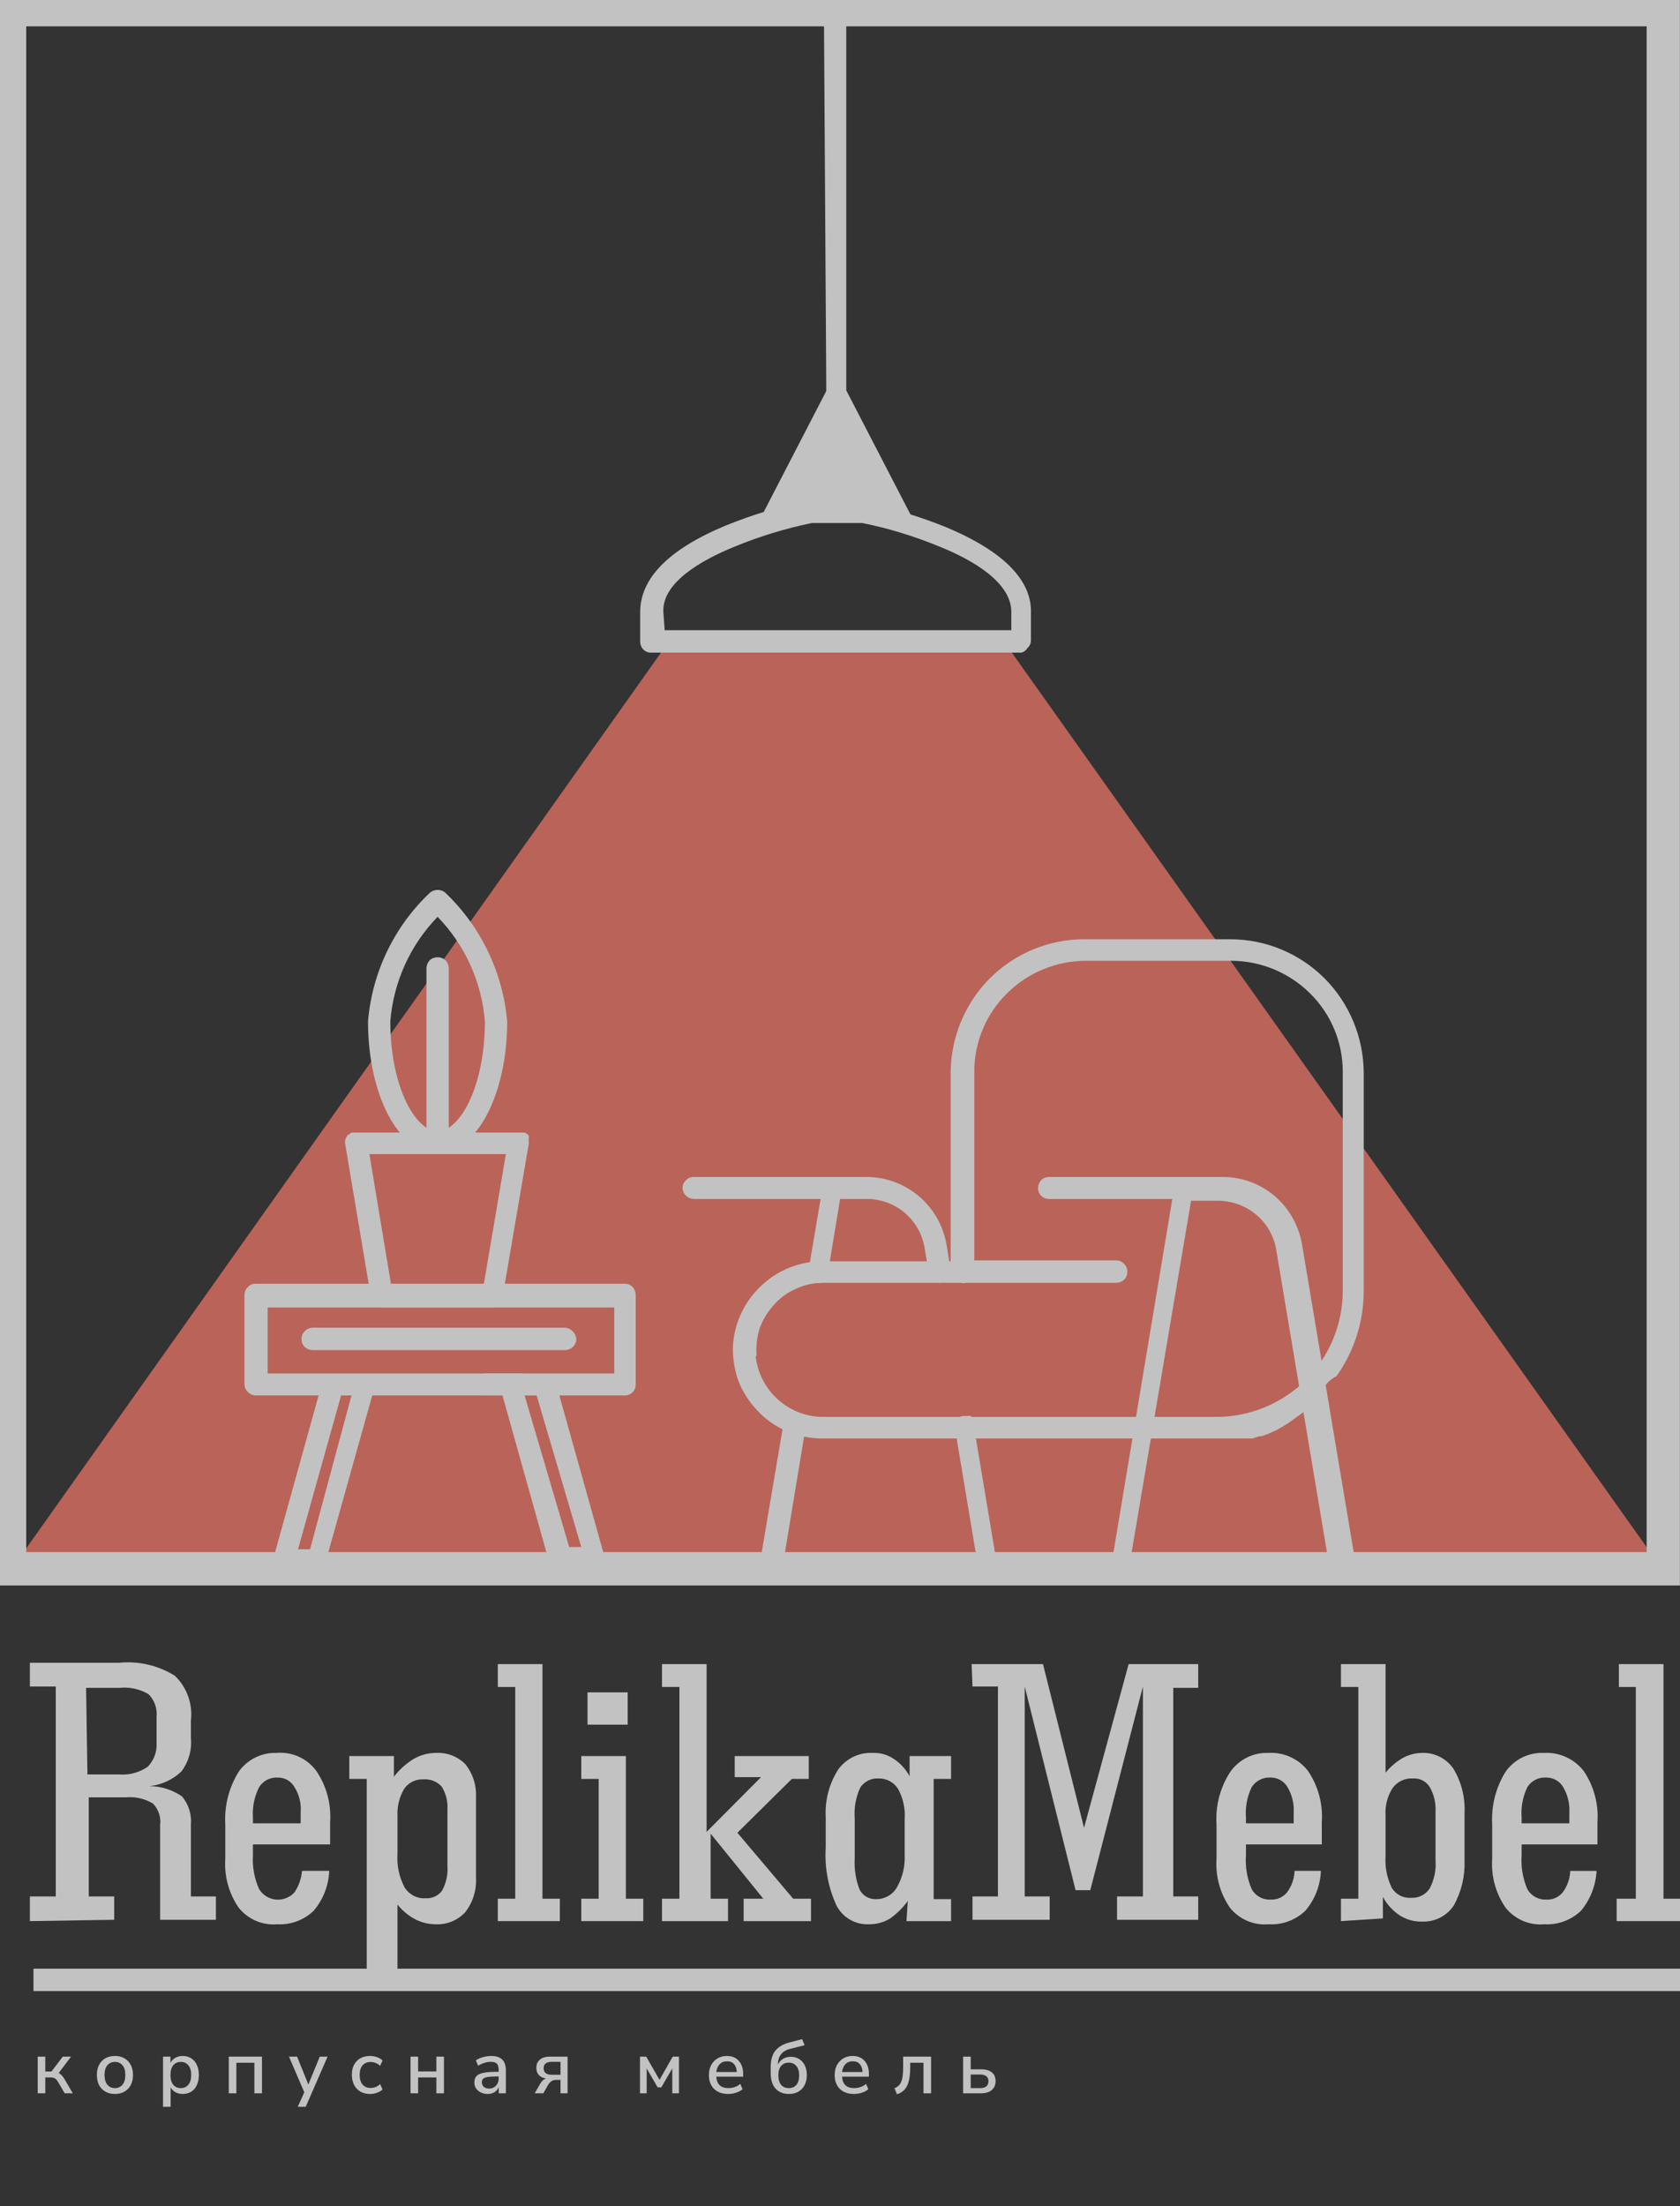 <svg width="179" height="235" viewBox="0 0 179 235" fill="none" xmlns="http://www.w3.org/2000/svg">
<rect x="0" y="0" width="179" height="235" fill="#333333" stroke="none"/>
<g opacity="0.7" clip-path="url(#clip0_6205_3887)">
<path d="M3.184 204.645V202.017H5.94V179.656H3.184V177.123H12.69C14.768 176.917 16.856 177.404 18.631 178.509C19.265 179.118 19.75 179.866 20.047 180.695C20.344 181.524 20.445 182.412 20.342 183.287V185.15C20.457 186.413 20.101 187.673 19.344 188.686C18.412 189.583 17.206 190.138 15.922 190.263C17.162 190.271 18.371 190.654 19.392 191.362C19.74 191.776 20.003 192.255 20.166 192.772C20.329 193.288 20.389 193.832 20.342 194.372V202.017H23.004V204.502H17.062V194.42C17.116 194.005 17.076 193.583 16.944 193.185C16.812 192.788 16.593 192.426 16.302 192.126C15.432 191.597 14.415 191.363 13.403 191.458H9.458V202.017H12.167V204.502L3.184 204.645ZM9.315 189.021H12.69C13.766 189.105 14.839 188.819 15.732 188.208C16.063 187.871 16.319 187.466 16.483 187.021C16.647 186.576 16.715 186.102 16.682 185.628V182.905C16.729 182.46 16.676 182.011 16.528 181.589C16.38 181.168 16.14 180.785 15.827 180.468C14.879 179.914 13.78 179.68 12.69 179.799H9.172L9.315 189.021Z" fill="white"/>
<path d="M35.078 199.293C35.018 200.859 34.431 202.358 33.414 203.546C32.904 204.036 32.299 204.416 31.637 204.662C30.975 204.909 30.269 205.017 29.564 204.979C28.784 205.05 27.997 204.926 27.276 204.618C26.554 204.309 25.92 203.826 25.429 203.211C24.38 201.688 23.878 199.852 24.003 198.003V194.324C23.894 192.358 24.392 190.405 25.429 188.734C25.885 188.089 26.493 187.569 27.198 187.219C27.903 186.868 28.683 186.699 29.469 186.727C30.278 186.656 31.092 186.794 31.832 187.129C32.573 187.463 33.215 187.983 33.7 188.638C34.793 190.25 35.312 192.187 35.173 194.133V196.474H26.95V197.621C26.873 198.868 27.102 200.115 27.616 201.252C27.811 201.561 28.075 201.821 28.386 202.012C28.698 202.202 29.048 202.318 29.411 202.35C29.774 202.382 30.14 202.33 30.479 202.198C30.819 202.066 31.124 201.857 31.37 201.587C31.832 200.905 32.111 200.115 32.179 199.293H35.078ZM26.95 194.229H32.036V193.082C32.116 192.125 31.882 191.169 31.37 190.358C31.193 190.049 30.936 189.793 30.627 189.616C30.318 189.44 29.967 189.35 29.612 189.355C29.22 189.327 28.828 189.405 28.477 189.581C28.125 189.758 27.828 190.026 27.616 190.358C27.105 191.361 26.875 192.484 26.95 193.607V194.229Z" fill="white"/>
<path d="M50.717 191.41V200.01C50.791 201.335 50.386 202.642 49.576 203.689C49.172 204.126 48.677 204.468 48.127 204.691C47.576 204.914 46.984 205.013 46.391 204.979C45.647 204.975 44.915 204.795 44.252 204.454C43.515 204.069 42.867 203.531 42.351 202.877V209.71H179.049V212.099H3.566V209.71H39.072V189.498H37.218V187.061H41.971V189.259C42.559 188.494 43.285 187.845 44.11 187.348C44.834 186.935 45.654 186.721 46.486 186.727C47.056 186.699 47.625 186.79 48.157 186.996C48.689 187.202 49.172 187.517 49.576 187.922C50.369 188.904 50.775 190.146 50.717 191.41ZM47.675 192.7C47.72 191.858 47.504 191.023 47.057 190.311C46.812 190.042 46.508 189.834 46.171 189.701C45.833 189.569 45.469 189.516 45.108 189.546C44.711 189.524 44.314 189.604 43.956 189.78C43.598 189.956 43.291 190.221 43.064 190.55C42.538 191.443 42.29 192.475 42.351 193.512V197.478C42.266 198.72 42.529 199.962 43.112 201.061C43.352 201.443 43.692 201.751 44.094 201.953C44.496 202.155 44.945 202.244 45.393 202.208C45.723 202.226 46.052 202.16 46.351 202.019C46.649 201.877 46.908 201.663 47.104 201.396C47.541 200.593 47.739 199.681 47.675 198.768V192.7Z" fill="white"/>
<path d="M53.043 204.645V202.256H54.897V179.703H53.043V177.267H57.796V202.256H59.65V204.645H53.043Z" fill="white"/>
<path d="M61.934 204.645V202.256H63.787V189.498H61.934V187.062H66.687V202.256H68.54V204.645H61.934ZM62.599 183.717V180.277H66.877V183.717H62.599Z" fill="white"/>
<path d="M70.535 204.645V202.256H72.389V179.703H70.535V177.267H75.288V195.137L81.087 189.307H78.283V187.062H86.173V189.498H84.367L78.568 195.232L84.509 202.256H86.41V204.645H79.233V202.256H81.325L75.716 195.328V202.256H77.57V204.645H70.535Z" fill="white"/>
<path d="M96.724 202.495C96.188 203.239 95.529 203.885 94.776 204.406C94.111 204.791 93.356 204.989 92.589 204.979C91.88 205.014 91.177 204.843 90.562 204.487C89.947 204.132 89.446 203.606 89.12 202.973C88.237 201.045 87.845 198.927 87.979 196.809V193.56C87.881 191.773 88.347 190.001 89.309 188.495C89.731 187.912 90.291 187.444 90.939 187.135C91.586 186.826 92.301 186.686 93.017 186.727C93.792 186.699 94.557 186.916 95.203 187.348C95.922 187.814 96.51 188.455 96.915 189.212V187.062H101.335V189.499H99.481V202.304H101.335V204.645H96.582L96.724 202.495ZM91.068 198.003C91.005 199.127 91.183 200.252 91.591 201.3C91.764 201.625 92.026 201.892 92.347 202.07C92.667 202.248 93.032 202.329 93.397 202.304C93.843 202.302 94.279 202.182 94.664 201.955C95.048 201.729 95.365 201.404 95.584 201.014C96.162 199.981 96.442 198.806 96.392 197.621V193.751C96.466 192.637 96.219 191.525 95.679 190.55C95.456 190.199 95.145 189.913 94.778 189.721C94.412 189.528 94.001 189.435 93.587 189.451C93.203 189.426 92.819 189.506 92.475 189.683C92.132 189.859 91.843 190.126 91.639 190.454C91.18 191.472 90.984 192.589 91.068 193.703V198.003Z" fill="white"/>
<path d="M103.523 177.267H111.128L115.501 194.707L120.254 177.267H127.669V179.799H125.007V202.017H127.669V204.502H119.018V202.017H121.775V179.656L116.167 201.348H114.598L109.18 179.656V202.017H111.841V204.502H103.619V202.017H106.328V179.656H103.619L103.523 177.267Z" fill="white"/>
<path d="M140.739 199.293C140.679 200.859 140.092 202.358 139.075 203.546C138.557 204.04 137.944 204.421 137.274 204.668C136.604 204.915 135.89 205.02 135.178 204.979C134.397 205.05 133.611 204.926 132.889 204.618C132.168 204.309 131.533 203.826 131.042 203.211C129.994 201.688 129.491 199.852 129.617 198.003V194.324C129.492 192.35 130.009 190.388 131.09 188.734C131.546 188.09 132.153 187.569 132.858 187.219C133.564 186.868 134.344 186.699 135.13 186.727C135.936 186.678 136.743 186.826 137.48 187.159C138.216 187.492 138.862 187.999 139.36 188.638C140.454 190.25 140.973 192.187 140.834 194.133V196.474H132.754V197.621C132.666 198.864 132.878 200.11 133.372 201.252C133.575 201.61 133.875 201.902 134.237 202.097C134.598 202.291 135.006 202.379 135.415 202.351C135.74 202.366 136.064 202.305 136.361 202.172C136.658 202.04 136.92 201.839 137.126 201.587C137.623 200.923 137.905 200.123 137.934 199.293H140.739ZM132.754 194.229H137.839V193.082C137.894 192.128 137.662 191.179 137.174 190.358C136.993 190.052 136.735 189.799 136.427 189.623C136.118 189.447 135.77 189.355 135.415 189.355C135.017 189.323 134.616 189.399 134.257 189.576C133.897 189.752 133.592 190.023 133.372 190.358C132.882 191.367 132.668 192.488 132.754 193.607V194.229Z" fill="white"/>
<path d="M142.875 204.645V202.256H144.729V179.703H142.875V177.267H147.628V188.829C148.147 188.196 148.775 187.662 149.482 187.253C150.097 186.923 150.781 186.743 151.478 186.727C152.135 186.697 152.789 186.835 153.379 187.127C153.969 187.419 154.476 187.857 154.853 188.399C155.717 189.836 156.131 191.501 156.041 193.178V198.195C156.102 199.862 155.708 201.515 154.9 202.973C154.537 203.52 154.041 203.965 153.458 204.266C152.876 204.567 152.227 204.714 151.573 204.693C150.737 204.726 149.91 204.51 149.197 204.072C148.419 203.572 147.781 202.882 147.343 202.065V204.358L142.875 204.645ZM147.628 197.717C147.55 198.887 147.78 200.056 148.293 201.109C148.511 201.461 148.822 201.746 149.191 201.932C149.561 202.117 149.974 202.196 150.385 202.16C150.769 202.18 151.151 202.098 151.493 201.921C151.835 201.745 152.125 201.482 152.334 201.157C152.818 200.232 153.032 199.189 152.951 198.147V193.034C153.01 192.101 152.796 191.17 152.334 190.358C152.144 190.056 151.875 189.811 151.557 189.651C151.238 189.491 150.882 189.422 150.527 189.451C150.116 189.425 149.705 189.504 149.331 189.679C148.958 189.854 148.634 190.121 148.389 190.454C147.829 191.318 147.562 192.34 147.628 193.369V197.717Z" fill="white"/>
<path d="M170.11 199.294C170.028 200.855 169.445 202.347 168.446 203.546C167.928 204.04 167.315 204.422 166.645 204.668C165.975 204.915 165.261 205.021 164.549 204.979C163.768 205.05 162.982 204.926 162.26 204.618C161.539 204.309 160.904 203.826 160.414 203.212C159.365 201.688 158.862 199.852 158.988 198.003V194.324C158.879 192.358 159.377 190.405 160.414 188.734C160.874 188.083 161.489 187.558 162.203 187.207C162.917 186.856 163.707 186.691 164.501 186.727C165.307 186.682 166.112 186.832 166.848 187.164C167.584 187.497 168.23 188.003 168.731 188.638C169.825 190.251 170.344 192.187 170.205 194.133V196.474H162.125V197.621C162.037 198.864 162.249 200.11 162.743 201.253C162.943 201.602 163.235 201.89 163.587 202.084C163.939 202.278 164.338 202.37 164.739 202.352C165.071 202.374 165.405 202.317 165.71 202.184C166.016 202.051 166.286 201.846 166.498 201.587C166.994 200.924 167.276 200.123 167.306 199.294H170.11ZM162.125 194.229H167.21V193.082C167.265 192.128 167.033 191.179 166.545 190.359C166.36 190.045 166.095 189.787 165.777 189.611C165.46 189.435 165.101 189.346 164.739 189.355C164.347 189.327 163.955 189.405 163.604 189.581C163.253 189.758 162.955 190.026 162.743 190.359C162.253 191.367 162.039 192.489 162.125 193.608V194.229Z" fill="white"/>
<path d="M172.25 204.645V202.256H174.294V179.703H172.488V177.267H177.241V202.256H179.047V204.645H172.25Z" fill="white"/>
<path d="M106.895 68.231H71.342L1.234 167.137H177.097L106.895 68.231Z" fill="#F37869"/>
<path d="M55.47 148.646H51.763C51.462 148.637 51.174 148.518 50.955 148.311C50.837 148.201 50.742 148.068 50.677 147.921C50.611 147.773 50.576 147.613 50.574 147.451C50.591 147.141 50.727 146.85 50.955 146.639C51.057 146.528 51.183 146.441 51.322 146.383C51.462 146.325 51.612 146.298 51.763 146.305H55.47C55.628 146.298 55.785 146.324 55.933 146.381C56.08 146.439 56.214 146.527 56.325 146.639C56.433 146.744 56.519 146.871 56.576 147.01C56.633 147.15 56.661 147.3 56.658 147.451C56.665 147.61 56.639 147.768 56.582 147.916C56.524 148.065 56.437 148.199 56.325 148.311C56.087 148.518 55.785 148.636 55.47 148.646Z" fill="white"/>
<path d="M66.543 148.646H27.235C26.934 148.637 26.647 148.518 26.427 148.311C26.309 148.201 26.215 148.068 26.149 147.921C26.084 147.773 26.049 147.613 26.047 147.451V137.895C26.064 137.585 26.2 137.294 26.427 137.083C26.53 136.972 26.655 136.884 26.795 136.827C26.934 136.769 27.084 136.742 27.235 136.748H66.543C66.701 136.742 66.858 136.768 67.006 136.825C67.153 136.883 67.287 136.971 67.398 137.083C67.597 137.308 67.714 137.594 67.731 137.895V147.451C67.738 147.61 67.712 147.768 67.654 147.916C67.597 148.064 67.51 148.199 67.398 148.311C67.286 148.423 67.153 148.511 67.005 148.569C66.858 148.626 66.701 148.653 66.543 148.646ZM28.518 146.305H65.45V139.281H28.518V146.305Z" fill="white"/>
<path d="M34.081 167.185H30.326H29.803C29.655 167.1 29.526 166.986 29.422 166.85C29.307 166.712 29.226 166.548 29.185 166.373C29.116 166.188 29.116 165.984 29.185 165.799L34.318 147.308C34.422 147.011 34.623 146.758 34.889 146.591C35.178 146.472 35.502 146.472 35.792 146.591C35.944 146.63 36.087 146.701 36.21 146.8C36.333 146.899 36.434 147.023 36.505 147.165C36.566 147.308 36.598 147.463 36.598 147.619C36.598 147.775 36.566 147.929 36.505 148.073L31.751 165.035H33.035L37.788 147.404C37.762 147.278 37.762 147.148 37.788 147.021C37.881 146.887 38.014 146.787 38.168 146.735H38.596H39.071L39.451 146.974C39.585 147.059 39.699 147.174 39.784 147.308V147.738C39.805 147.897 39.805 148.057 39.784 148.216L34.603 166.707C34.506 166.942 34.36 167.154 34.175 167.328C34.141 167.283 34.109 167.235 34.081 167.185Z" fill="white"/>
<path d="M63.453 167.185H59.698C59.464 167.246 59.218 167.246 58.985 167.185C58.8 167.01 58.655 166.799 58.557 166.564L53.376 148.073C53.328 147.885 53.328 147.687 53.376 147.499C53.357 147.341 53.357 147.18 53.376 147.022L53.804 146.687H54.327H58.082C58.315 146.626 58.561 146.626 58.794 146.687C58.979 146.862 59.125 147.073 59.222 147.308L64.403 165.799C64.451 165.988 64.451 166.185 64.403 166.373C64.437 166.53 64.437 166.693 64.403 166.851C64.3 166.986 64.171 167.1 64.023 167.185C63.836 167.236 63.639 167.236 63.453 167.185ZM60.648 164.796H61.932L57.178 148.646H55.895L60.648 164.796Z" fill="white"/>
<path d="M60.221 143.82H33.318C33.003 143.81 32.702 143.692 32.463 143.486C32.351 143.373 32.264 143.239 32.206 143.091C32.149 142.943 32.123 142.784 32.13 142.626C32.124 142.474 32.15 142.323 32.208 142.183C32.265 142.043 32.352 141.916 32.463 141.813C32.572 141.695 32.704 141.6 32.852 141.534C32.998 141.468 33.157 141.433 33.318 141.431H60.221C60.525 141.462 60.809 141.598 61.026 141.816C61.242 142.033 61.378 142.319 61.409 142.626C61.407 142.787 61.372 142.947 61.306 143.095C61.241 143.243 61.147 143.376 61.029 143.486C60.809 143.692 60.521 143.811 60.221 143.82Z" fill="white"/>
<path d="M52.571 139.281H40.688C40.41 139.271 40.144 139.17 39.928 138.994C39.731 138.82 39.597 138.584 39.547 138.325L36.791 121.936C36.742 121.765 36.742 121.583 36.791 121.411C36.84 121.238 36.921 121.077 37.028 120.933L37.456 120.646H37.931H55.47H55.945L56.325 120.933C56.351 121.091 56.351 121.253 56.325 121.411C56.352 121.585 56.352 121.762 56.325 121.936L53.521 138.325C53.46 138.58 53.328 138.812 53.141 138.994C52.985 139.147 52.786 139.247 52.571 139.281ZM41.686 136.94H51.525L53.901 122.94H39.357L41.686 136.94Z" fill="white"/>
<path d="M46.626 122.844C42.49 122.844 39.211 116.681 39.211 108.797C39.652 103.562 42.006 98.677 45.818 95.084C46.046 94.897 46.331 94.796 46.626 94.796C46.92 94.796 47.205 94.897 47.434 95.084C51.227 98.691 53.577 103.568 54.04 108.797C54.04 116.681 50.713 122.844 46.626 122.844ZM46.626 97.664C43.706 100.671 41.924 104.609 41.587 108.797C41.587 115.725 44.249 120.503 46.626 120.503C49.002 120.503 51.664 115.725 51.664 108.797C51.328 104.609 49.545 100.671 46.626 97.664Z" fill="white"/>
<path d="M46.626 122.319C46.468 122.326 46.31 122.299 46.163 122.242C46.016 122.184 45.882 122.097 45.77 121.984C45.572 121.759 45.454 121.473 45.438 121.172V103.111C45.454 102.81 45.572 102.524 45.77 102.299C46.005 102.087 46.31 101.97 46.626 101.97C46.941 101.97 47.246 102.087 47.481 102.299C47.68 102.524 47.797 102.81 47.814 103.111V121.124C47.841 121.282 47.841 121.444 47.814 121.602C47.763 121.745 47.682 121.876 47.576 121.984L47.196 122.223C47.02 122.314 46.821 122.347 46.626 122.319Z" fill="white"/>
<path d="M144.302 165.751L138.741 132.639C138.41 130.591 137.365 128.729 135.794 127.383C134.209 126.054 132.201 125.342 130.138 125.377H111.791C111.633 125.37 111.475 125.396 111.328 125.454C111.181 125.511 111.047 125.599 110.935 125.711C110.73 125.932 110.611 126.221 110.603 126.523C110.596 126.682 110.622 126.84 110.679 126.988C110.737 127.136 110.824 127.271 110.936 127.383C111.047 127.495 111.181 127.583 111.328 127.641C111.476 127.698 111.633 127.725 111.791 127.718H124.909L118.54 165.943C118.517 166.101 118.517 166.262 118.54 166.42C118.504 166.561 118.504 166.709 118.54 166.85L118.873 167.137H119.301C119.581 167.143 119.854 167.041 120.061 166.85C120.176 166.769 120.269 166.661 120.335 166.537C120.401 166.413 120.438 166.275 120.441 166.134L126.906 127.909H129.757C131.25 127.91 132.695 128.434 133.845 129.39C134.987 130.349 135.746 131.689 135.984 133.165L141.545 166.325C141.595 166.598 141.728 166.848 141.925 167.041C142.137 167.224 142.407 167.325 142.686 167.328C142.985 167.259 143.253 167.09 143.446 166.85C143.682 166.774 143.889 166.629 144.042 166.433C144.194 166.237 144.285 166 144.302 165.751Z" fill="white"/>
<path d="M81.846 167.185C81.54 167.131 81.267 166.96 81.085 166.707C80.972 166.415 80.972 166.091 81.085 165.799L83.557 151.178C83.61 150.871 83.781 150.596 84.032 150.414C84.168 150.356 84.313 150.326 84.46 150.326C84.607 150.326 84.753 150.356 84.888 150.414C85.041 150.435 85.188 150.488 85.319 150.571C85.45 150.653 85.562 150.762 85.648 150.891C85.743 151.012 85.813 151.15 85.854 151.297C85.895 151.445 85.906 151.6 85.886 151.752L83.462 166.42C83.365 166.67 83.22 166.897 83.034 167.089C82.862 167.209 82.662 167.281 82.453 167.298C82.244 167.314 82.035 167.275 81.846 167.185Z" fill="white"/>
<path d="M86.935 136.653C86.796 136.7 86.646 136.7 86.507 136.653C86.36 136.568 86.23 136.454 86.127 136.318C86.107 136.176 86.107 136.031 86.127 135.888C86.103 135.73 86.103 135.569 86.127 135.411L87.648 126.476C87.62 126.317 87.62 126.156 87.648 125.998C87.733 125.863 87.847 125.749 87.981 125.663C88.121 125.627 88.268 125.627 88.408 125.663H88.884H89.311C89.445 125.749 89.559 125.863 89.644 125.998C89.662 126.141 89.662 126.285 89.644 126.428C89.692 126.583 89.692 126.75 89.644 126.906L88.171 135.841C88.123 136.125 87.97 136.381 87.743 136.557C87.496 136.692 87.207 136.727 86.935 136.653Z" fill="white"/>
<path d="M105.232 167.185C104.952 167.191 104.679 167.088 104.472 166.898C104.364 166.81 104.275 166.701 104.21 166.578C104.145 166.455 104.105 166.32 104.092 166.182L101.763 152.229C101.695 152.088 101.66 151.933 101.66 151.776C101.66 151.618 101.695 151.464 101.763 151.322C101.951 151.076 102.221 150.906 102.523 150.844H102.998C103.139 150.808 103.286 150.808 103.426 150.844C103.544 150.934 103.641 151.048 103.711 151.178C103.746 151.32 103.746 151.467 103.711 151.608L106.04 165.56C106.063 165.703 106.063 165.848 106.04 165.99C106.091 166.129 106.091 166.282 106.04 166.42C105.967 166.564 105.851 166.682 105.708 166.755C105.569 166.802 105.419 166.802 105.28 166.755L105.232 167.185Z" fill="white"/>
<path d="M100.148 136.653C99.867 136.659 99.595 136.556 99.387 136.366C99.16 136.19 99.007 135.934 98.96 135.65L98.532 133.022C98.303 131.532 97.547 130.176 96.403 129.201C95.26 128.227 93.804 127.7 92.305 127.718H73.911C73.61 127.709 73.323 127.59 73.103 127.383C72.985 127.273 72.89 127.141 72.825 126.993C72.76 126.845 72.725 126.685 72.723 126.523C72.726 126.369 72.761 126.216 72.826 126.076C72.892 125.937 72.986 125.812 73.103 125.711C73.206 125.6 73.331 125.513 73.471 125.455C73.61 125.397 73.76 125.371 73.911 125.377H92.305C94.356 125.371 96.343 126.098 97.91 127.429C99.477 128.759 100.523 130.606 100.861 132.639L101.288 135.267C101.336 135.423 101.336 135.589 101.288 135.745C101.314 135.871 101.314 136.001 101.288 136.127C101.203 136.262 101.09 136.376 100.956 136.462C100.816 136.503 100.668 136.503 100.528 136.462L100.148 136.653Z" fill="white"/>
<path d="M142.403 146.591C144.289 143.944 145.303 140.769 145.302 137.513V114.244C145.274 110.477 143.771 106.872 141.119 104.21C138.452 101.55 134.848 100.056 131.09 100.053H115.5C111.743 100.056 108.139 101.55 105.471 104.21C102.82 106.872 101.317 110.477 101.289 114.244V134.359H87.838C85.377 134.306 82.992 135.214 81.183 136.892C79.372 138.547 78.265 140.84 78.094 143.294C78.043 144.578 78.237 145.859 78.664 147.069C79.125 148.263 79.82 149.352 80.708 150.27C81.588 151.218 82.657 151.967 83.845 152.468C85.019 152.964 86.279 153.224 87.552 153.233H131.756H132.564H133.467L134.18 152.994H134.418L135.083 152.755L135.939 152.373L136.699 151.943L137.317 151.56L138.838 150.461L139.456 149.888L140.739 148.455C141.037 147.643 141.632 146.976 142.403 146.591ZM80.613 144.393C80.536 143.409 80.649 142.42 80.946 141.479C81.285 140.558 81.802 139.714 82.467 138.994C83.118 138.246 83.93 137.657 84.843 137.274C85.735 136.854 86.71 136.642 87.695 136.653H102.382C102.569 136.701 102.765 136.701 102.952 136.653H118.97C119.271 136.644 119.558 136.525 119.778 136.318C119.89 136.206 119.977 136.072 120.034 135.924C120.092 135.776 120.118 135.617 120.111 135.458C120.117 135.307 120.09 135.156 120.033 135.016C119.976 134.875 119.889 134.749 119.778 134.646C119.678 134.529 119.554 134.434 119.415 134.368C119.275 134.302 119.124 134.267 118.97 134.264H103.808V114.196C103.802 112.64 104.106 111.099 104.702 109.662C105.298 108.226 106.173 106.925 107.278 105.834C109.505 103.616 112.508 102.364 115.643 102.346H131.233C134.368 102.364 137.371 103.616 139.598 105.834C140.703 106.925 141.578 108.226 142.174 109.662C142.77 111.099 143.074 112.64 143.068 114.196V137.465C143.069 139.241 142.721 140.999 142.044 142.639C141.367 144.279 140.375 145.768 139.123 147.021C136.581 149.519 133.172 150.924 129.617 150.939H87.79C86.008 150.953 84.283 150.309 82.943 149.129C81.602 147.948 80.739 146.314 80.518 144.537L80.613 144.393Z" fill="white"/>
<path d="M178.24 168.14H0V0H178.24V168.14ZM2.044 166.086H176.196V2.055H2.044V166.086Z" fill="white" stroke="white" stroke-width="1.5"/>
<path d="M89.263 48.402C88.948 48.392 88.646 48.274 88.407 48.068C88.295 47.955 88.208 47.821 88.151 47.673C88.094 47.525 88.067 47.366 88.074 47.207L87.789 1.338C87.791 1.176 87.826 1.016 87.891 0.869C87.957 0.721 88.051 0.588 88.169 0.478C88.389 0.271 88.677 0.152 88.977 0.143C89.135 0.137 89.293 0.163 89.44 0.221C89.587 0.278 89.721 0.366 89.832 0.478C89.944 0.591 90.031 0.725 90.089 0.873C90.146 1.021 90.172 1.179 90.166 1.338V47.016C90.172 47.175 90.146 47.333 90.089 47.481C90.032 47.63 89.945 47.764 89.833 47.876C89.704 48.108 89.504 48.293 89.263 48.402Z" fill="white"/>
<path d="M91.83 55.664H86.364C86.213 55.671 86.063 55.644 85.924 55.586C85.784 55.529 85.659 55.441 85.556 55.33C85.438 55.22 85.344 55.087 85.278 54.939C85.213 54.791 85.178 54.632 85.176 54.47V49.692C85.197 48.921 85.442 48.173 85.88 47.54C86.318 46.907 86.93 46.416 87.641 46.127C88.352 45.838 89.131 45.764 89.884 45.913C90.636 46.062 91.329 46.429 91.878 46.968C92.242 47.32 92.532 47.743 92.728 48.212C92.924 48.68 93.023 49.184 93.018 49.692V54.47C93.025 54.629 92.999 54.787 92.942 54.935C92.884 55.083 92.797 55.217 92.685 55.33C92.573 55.442 92.44 55.53 92.293 55.587C92.145 55.645 91.988 55.671 91.83 55.664ZM87.552 53.323H90.642V49.931C90.646 49.731 90.605 49.533 90.523 49.351C90.441 49.169 90.319 49.008 90.166 48.88C90.031 48.723 89.863 48.599 89.674 48.516C89.485 48.433 89.279 48.394 89.073 48.402C88.868 48.398 88.663 48.438 88.475 48.52C88.286 48.603 88.117 48.725 87.98 48.88C87.844 49.018 87.735 49.182 87.662 49.362C87.589 49.543 87.551 49.736 87.552 49.931V53.323Z" fill="white"/>
<path d="M108.846 69.521H69.395C69.237 69.528 69.08 69.502 68.933 69.444C68.785 69.387 68.652 69.299 68.54 69.187C68.334 68.966 68.216 68.677 68.207 68.374V65.221C68.207 61.685 71.106 58.579 77.285 55.999C80.13 54.842 83.073 53.946 86.079 53.323H91.164C91.367 53.275 91.579 53.275 91.782 53.323C91.987 53.362 92.181 53.443 92.353 53.562C95.224 54.183 98.038 55.046 100.765 56.142C106.944 58.723 109.986 61.828 109.844 65.364V68.231C109.841 68.386 109.805 68.538 109.74 68.678C109.674 68.818 109.58 68.942 109.464 69.043C109.327 69.277 109.105 69.448 108.846 69.521ZM70.821 67.132H107.752V65.173C107.752 62.067 103.712 59.678 100.148 58.245C97.478 57.136 94.709 56.288 91.877 55.712H86.506C83.677 56.294 80.908 57.142 78.236 58.245C74.719 59.678 70.536 62.067 70.679 65.173L70.821 67.132Z" fill="white"/>
<path d="M89.121 39.562L81.184 54.9H97.059L89.121 39.562Z" fill="white"/>
<path d="M4.018 222.985V219.081H4.826V220.665H5.482L6.69 219.081H7.57L6.25 220.833C6.378 220.892 6.495 220.983 6.602 221.105C6.714 221.223 6.829 221.385 6.946 221.593L7.754 222.985H6.89L6.21 221.817C6.087 221.609 5.967 221.471 5.85 221.401C5.738 221.332 5.581 221.297 5.378 221.297H4.826V222.985H4.018ZM12.25 223.057C11.856 223.057 11.514 222.975 11.226 222.809C10.938 222.644 10.714 222.412 10.554 222.113C10.4 221.809 10.322 221.449 10.322 221.033C10.322 220.617 10.4 220.26 10.554 219.961C10.714 219.657 10.938 219.423 11.226 219.257C11.514 219.092 11.856 219.009 12.25 219.009C12.634 219.009 12.97 219.092 13.258 219.257C13.546 219.423 13.77 219.657 13.93 219.961C14.09 220.26 14.17 220.617 14.17 221.033C14.17 221.449 14.09 221.809 13.93 222.113C13.77 222.412 13.546 222.644 13.258 222.809C12.97 222.975 12.634 223.057 12.25 223.057ZM12.25 222.433C12.581 222.433 12.848 222.313 13.05 222.073C13.253 221.833 13.354 221.487 13.354 221.033C13.354 220.58 13.253 220.236 13.05 220.001C12.848 219.761 12.581 219.641 12.25 219.641C11.914 219.641 11.645 219.761 11.442 220.001C11.24 220.236 11.138 220.58 11.138 221.033C11.138 221.487 11.24 221.833 11.442 222.073C11.645 222.313 11.914 222.433 12.25 222.433ZM17.372 224.425V219.081H18.163V219.745C18.276 219.521 18.446 219.343 18.675 219.209C18.905 219.076 19.169 219.009 19.468 219.009C19.814 219.009 20.116 219.092 20.372 219.257C20.633 219.423 20.833 219.657 20.971 219.961C21.116 220.26 21.188 220.617 21.188 221.033C21.188 221.449 21.116 221.809 20.971 222.113C20.833 222.417 20.633 222.652 20.372 222.817C20.116 222.977 19.814 223.057 19.468 223.057C19.18 223.057 18.921 222.996 18.692 222.873C18.468 222.745 18.297 222.572 18.18 222.353V224.425H17.372ZM19.267 222.433C19.604 222.433 19.87 222.313 20.067 222.073C20.27 221.833 20.372 221.487 20.372 221.033C20.372 220.58 20.27 220.236 20.067 220.001C19.87 219.761 19.604 219.641 19.267 219.641C18.931 219.641 18.662 219.761 18.459 220.001C18.262 220.236 18.163 220.58 18.163 221.033C18.163 221.487 18.262 221.833 18.459 222.073C18.662 222.313 18.931 222.433 19.267 222.433ZM24.376 222.985V219.081H27.912V222.985H27.104V219.729H25.184V222.985H24.376ZM31.726 224.425L32.422 222.881L30.79 219.081H31.654L32.854 222.049L34.07 219.081H34.902L32.574 224.425H31.726ZM39.441 223.057C39.041 223.057 38.695 222.975 38.401 222.809C38.114 222.639 37.889 222.401 37.73 222.097C37.569 221.788 37.489 221.425 37.489 221.009C37.489 220.391 37.666 219.903 38.017 219.545C38.37 219.188 38.844 219.009 39.441 219.009C39.687 219.009 39.929 219.052 40.169 219.137C40.41 219.223 40.607 219.34 40.761 219.489L40.505 220.057C40.356 219.919 40.191 219.817 40.01 219.753C39.834 219.684 39.666 219.649 39.505 219.649C39.127 219.649 38.834 219.769 38.626 220.009C38.423 220.244 38.322 220.58 38.322 221.017C38.322 221.455 38.423 221.799 38.626 222.049C38.834 222.295 39.127 222.417 39.505 222.417C39.666 222.417 39.834 222.385 40.01 222.321C40.191 222.252 40.356 222.148 40.505 222.009L40.761 222.585C40.607 222.729 40.407 222.844 40.161 222.929C39.922 223.015 39.681 223.057 39.441 223.057ZM43.742 222.985V219.081H44.55V220.657H46.494V219.081H47.302V222.985H46.494V221.297H44.55V222.985H43.742ZM51.963 223.057C51.691 223.057 51.449 223.004 51.235 222.897C51.022 222.791 50.851 222.647 50.723 222.465C50.601 222.284 50.539 222.079 50.539 221.849C50.539 221.561 50.611 221.335 50.755 221.169C50.905 221.004 51.147 220.884 51.483 220.809C51.825 220.735 52.283 220.697 52.859 220.697H53.131V220.489C53.131 220.185 53.067 219.967 52.939 219.833C52.811 219.7 52.601 219.633 52.307 219.633C52.083 219.633 51.859 219.668 51.635 219.737C51.411 219.801 51.182 219.905 50.947 220.049L50.699 219.481C50.902 219.337 51.155 219.223 51.459 219.137C51.763 219.052 52.054 219.009 52.331 219.009C52.865 219.009 53.259 219.137 53.515 219.393C53.771 219.644 53.899 220.039 53.899 220.577V222.985H53.139V222.337C53.043 222.561 52.894 222.737 52.691 222.865C52.489 222.993 52.246 223.057 51.963 223.057ZM52.123 222.481C52.411 222.481 52.651 222.38 52.843 222.177C53.035 221.975 53.131 221.719 53.131 221.409V221.193H52.867C52.478 221.193 52.171 221.212 51.947 221.249C51.729 221.287 51.571 221.351 51.475 221.441C51.385 221.527 51.339 221.647 51.339 221.801C51.339 222.004 51.409 222.169 51.547 222.297C51.686 222.42 51.878 222.481 52.123 222.481ZM56.97 222.985L57.562 221.961C57.717 221.684 57.919 221.5 58.17 221.409C57.839 221.356 57.586 221.233 57.41 221.041C57.234 220.844 57.146 220.588 57.146 220.273C57.146 219.911 57.269 219.623 57.514 219.409C57.759 219.191 58.124 219.081 58.61 219.081H60.474V222.985H59.722V221.561H59.218C59.031 221.561 58.871 221.612 58.738 221.713C58.605 221.809 58.495 221.929 58.41 222.073L57.89 222.985H56.97ZM58.778 221.009H59.722V219.633H58.778C58.484 219.633 58.269 219.695 58.13 219.817C57.991 219.935 57.922 220.1 57.922 220.313C57.922 220.532 57.991 220.703 58.13 220.825C58.269 220.948 58.484 221.009 58.778 221.009ZM68.19 222.985V219.081H68.854L70.27 221.553L71.678 219.081H72.342V222.985H71.63V220.337L70.462 222.353H70.07L68.902 220.337V222.985H68.19ZM77.597 223.057C76.957 223.057 76.453 222.879 76.085 222.521C75.717 222.159 75.533 221.665 75.533 221.041C75.533 220.641 75.613 220.289 75.773 219.985C75.939 219.676 76.165 219.436 76.453 219.265C76.741 219.095 77.072 219.009 77.445 219.009C77.984 219.009 78.408 219.183 78.717 219.529C79.026 219.871 79.181 220.343 79.181 220.945V221.217H76.317C76.376 222.028 76.805 222.433 77.605 222.433C77.829 222.433 78.048 222.399 78.261 222.329C78.48 222.26 78.685 222.145 78.877 221.985L79.117 222.545C78.941 222.705 78.715 222.831 78.437 222.921C78.16 223.012 77.88 223.057 77.597 223.057ZM77.477 219.577C77.141 219.577 76.874 219.681 76.677 219.889C76.48 220.097 76.36 220.375 76.317 220.721H78.501C78.485 220.359 78.389 220.079 78.213 219.881C78.037 219.679 77.792 219.577 77.477 219.577ZM84.068 223.057C83.465 223.057 82.988 222.868 82.636 222.489C82.289 222.111 82.116 221.553 82.116 220.817V220.225C82.116 219.447 82.281 218.855 82.612 218.449C82.943 218.039 83.436 217.748 84.092 217.577L85.468 217.217L85.724 217.865L84.148 218.265C83.732 218.372 83.417 218.567 83.204 218.849C82.991 219.132 82.884 219.481 82.884 219.897V219.929C83.007 219.673 83.185 219.471 83.42 219.321C83.66 219.172 83.945 219.097 84.276 219.097C84.607 219.097 84.897 219.177 85.148 219.337C85.404 219.492 85.604 219.716 85.748 220.009C85.892 220.303 85.964 220.649 85.964 221.049C85.964 221.46 85.884 221.817 85.724 222.121C85.569 222.42 85.348 222.652 85.06 222.817C84.777 222.977 84.447 223.057 84.068 223.057ZM84.036 222.433C84.388 222.433 84.66 222.319 84.852 222.089C85.049 221.855 85.148 221.519 85.148 221.081C85.148 220.649 85.049 220.316 84.852 220.081C84.655 219.841 84.383 219.721 84.036 219.721C83.695 219.721 83.425 219.839 83.228 220.073C83.031 220.303 82.932 220.62 82.932 221.025C82.932 221.489 83.028 221.841 83.22 222.081C83.417 222.316 83.689 222.433 84.036 222.433ZM90.997 223.057C90.357 223.057 89.853 222.879 89.485 222.521C89.117 222.159 88.933 221.665 88.933 221.041C88.933 220.641 89.013 220.289 89.173 219.985C89.339 219.676 89.565 219.436 89.853 219.265C90.141 219.095 90.472 219.009 90.845 219.009C91.384 219.009 91.808 219.183 92.117 219.529C92.427 219.871 92.581 220.343 92.581 220.945V221.217H89.717C89.776 222.028 90.205 222.433 91.005 222.433C91.229 222.433 91.448 222.399 91.661 222.329C91.88 222.26 92.085 222.145 92.277 221.985L92.517 222.545C92.341 222.705 92.115 222.831 91.837 222.921C91.56 223.012 91.28 223.057 90.997 223.057ZM90.877 219.577C90.541 219.577 90.275 219.681 90.077 219.889C89.88 220.097 89.76 220.375 89.717 220.721H91.901C91.885 220.359 91.789 220.079 91.613 219.881C91.437 219.679 91.192 219.577 90.877 219.577ZM95.572 223.089L95.3 222.449C95.535 222.353 95.719 222.223 95.852 222.057C95.985 221.887 96.081 221.652 96.14 221.353C96.199 221.049 96.228 220.657 96.228 220.177V219.081H99.204V222.985H98.396V219.729H96.98V220.201C96.98 220.788 96.932 221.276 96.836 221.665C96.74 222.055 96.588 222.364 96.38 222.593C96.177 222.817 95.908 222.983 95.572 223.089ZM102.62 222.985V219.081H103.428V220.433H104.54C105.041 220.433 105.422 220.543 105.684 220.761C105.945 220.975 106.076 221.287 106.076 221.697C106.076 222.092 105.94 222.407 105.668 222.641C105.396 222.871 105.02 222.985 104.54 222.985H102.62ZM103.428 222.433H104.436C104.713 222.433 104.929 222.375 105.084 222.257C105.238 222.135 105.316 221.948 105.316 221.697C105.316 221.452 105.238 221.273 105.084 221.161C104.929 221.044 104.713 220.985 104.436 220.985H103.428V222.433Z" fill="white"/>
</g>
<defs>
<clipPath id="clip0_6205_3887">
<rect width="179" height="235" fill="white"/>
</clipPath>
</defs>
</svg>
